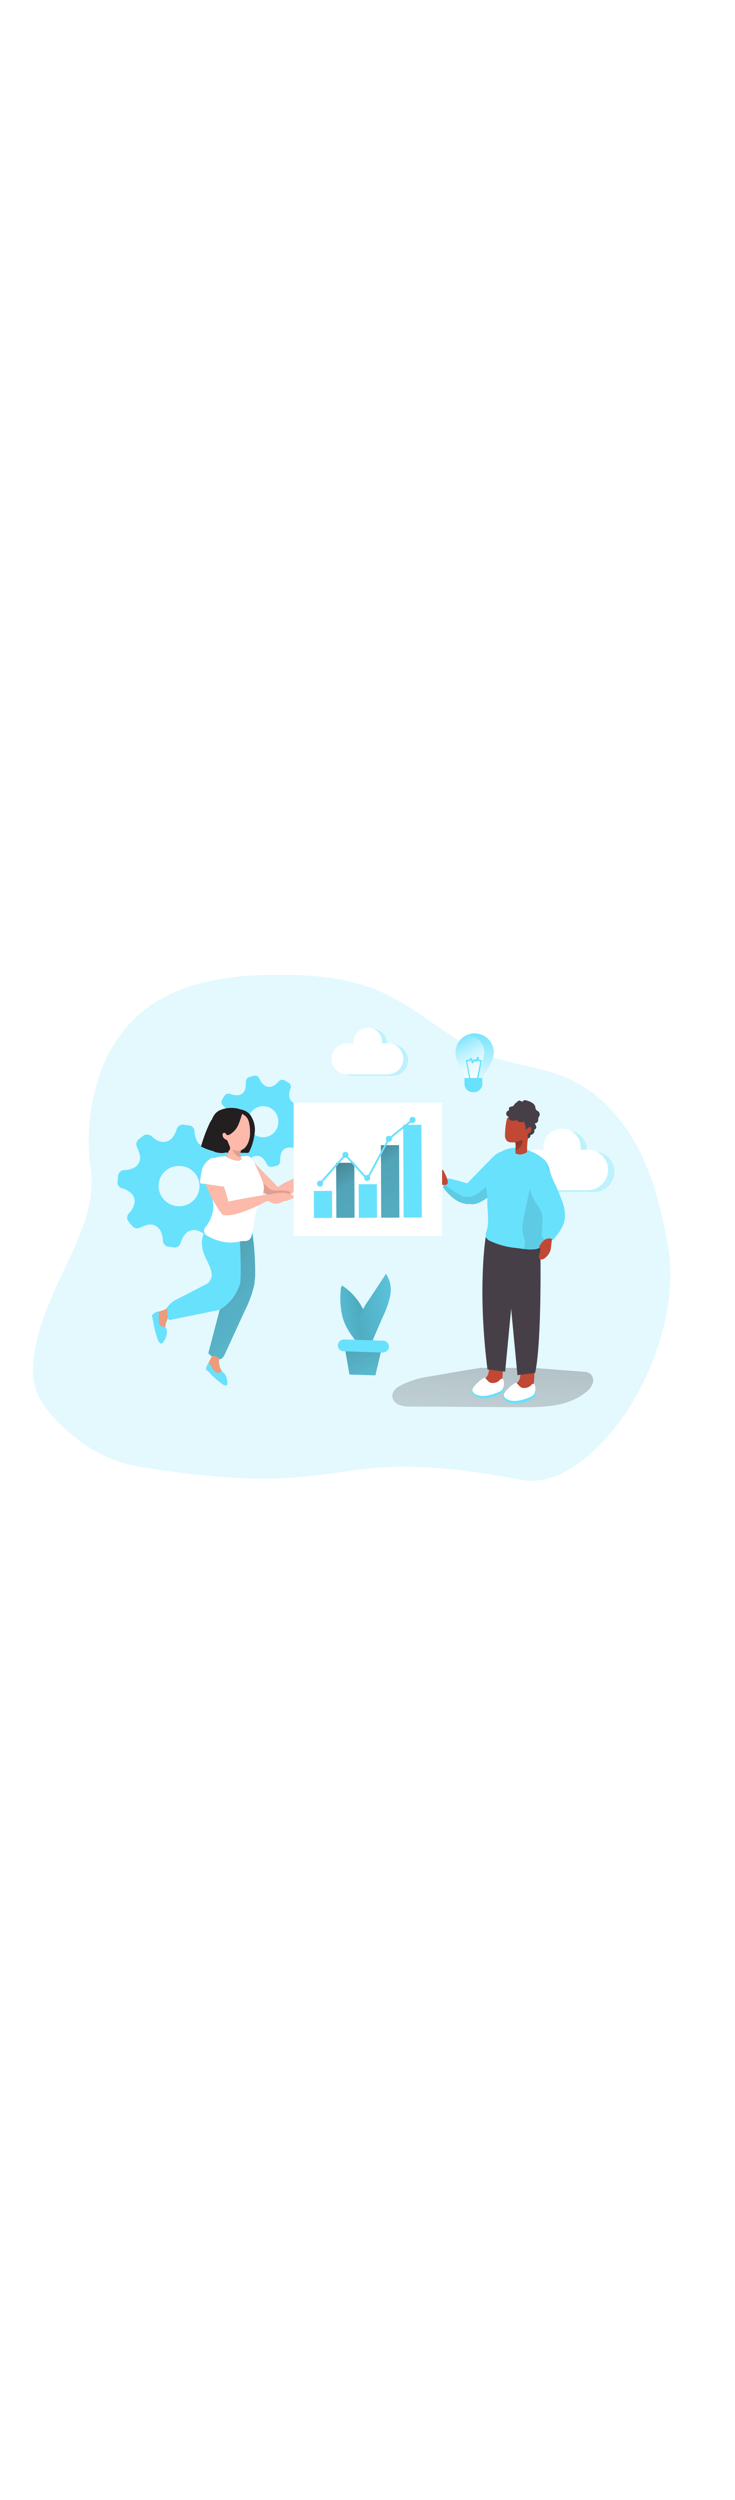 <svg id="_0519_analytics_process" xmlns="http://www.w3.org/2000/svg" xmlns:xlink="http://www.w3.org/1999/xlink" viewBox="0 0 500 500" data-imageid="data-analysis-1-74" imageName="Data Analysis 1" class="illustrations_image" style="width: 147px;"><defs><style>.cls-1_data-analysis-1-74{opacity:.31;}.cls-1_data-analysis-1-74,.cls-2_data-analysis-1-74,.cls-3_data-analysis-1-74,.cls-4_data-analysis-1-74,.cls-5_data-analysis-1-74,.cls-6_data-analysis-1-74,.cls-7_data-analysis-1-74,.cls-8_data-analysis-1-74,.cls-9_data-analysis-1-74,.cls-10_data-analysis-1-74,.cls-11_data-analysis-1-74,.cls-12_data-analysis-1-74,.cls-13_data-analysis-1-74,.cls-14_data-analysis-1-74,.cls-15_data-analysis-1-74,.cls-16_data-analysis-1-74,.cls-17_data-analysis-1-74,.cls-18_data-analysis-1-74,.cls-19_data-analysis-1-74,.cls-20_data-analysis-1-74,.cls-21_data-analysis-1-74,.cls-22_data-analysis-1-74{stroke-width:0px;}.cls-1_data-analysis-1-74,.cls-2_data-analysis-1-74,.cls-4_data-analysis-1-74{isolation:isolate;}.cls-1_data-analysis-1-74,.cls-4_data-analysis-1-74,.cls-22_data-analysis-1-74{fill:#68e1fd;}.cls-2_data-analysis-1-74{fill:#020202;opacity:.1;}.cls-3_data-analysis-1-74{fill:url(#linear-gradient);}.cls-4_data-analysis-1-74{opacity:.18;}.cls-5_data-analysis-1-74{fill:url(#linear-gradient-11-data-analysis-1-74);}.cls-6_data-analysis-1-74{fill:url(#linear-gradient-10-data-analysis-1-74);}.cls-7_data-analysis-1-74{fill:url(#linear-gradient-4-data-analysis-1-74);}.cls-8_data-analysis-1-74{fill:url(#linear-gradient-2-data-analysis-1-74);}.cls-9_data-analysis-1-74{fill:url(#linear-gradient-3-data-analysis-1-74);}.cls-10_data-analysis-1-74{fill:url(#linear-gradient-8-data-analysis-1-74);}.cls-11_data-analysis-1-74{fill:url(#linear-gradient-9-data-analysis-1-74);}.cls-12_data-analysis-1-74{fill:url(#linear-gradient-7-data-analysis-1-74);}.cls-13_data-analysis-1-74{fill:url(#linear-gradient-5-data-analysis-1-74);}.cls-14_data-analysis-1-74{fill:url(#linear-gradient-6-data-analysis-1-74);}.cls-15_data-analysis-1-74{fill:#473f47;}.cls-16_data-analysis-1-74{fill:#231f20;}.cls-17_data-analysis-1-74{fill:#de9f93;}.cls-18_data-analysis-1-74{fill:#c14834;}.cls-19_data-analysis-1-74{fill:#fff;}.cls-20_data-analysis-1-74{fill:#ec9c7d;}.cls-21_data-analysis-1-74{fill:#fdb9a9;}</style><linearGradient id="linear-gradient-data-analysis-1-74" x1="628.83" y1="3081.17" x2="612.56" y2="2861.31" gradientTransform="translate(-485.24 3328.5) scale(1 -1)" gradientUnits="userSpaceOnUse"><stop offset="0" stop-color="#231f20"/><stop offset=".08" stop-color="#231f20" stop-opacity=".69"/><stop offset=".21" stop-color="#231f20" stop-opacity=".32"/><stop offset="1" stop-color="#231f20" stop-opacity="0"/></linearGradient><linearGradient id="linear-gradient-2-data-analysis-1-74" x1="827.84" y1="3084.7" x2="811.54" y2="2864.81" xlink:href="#linear-gradient-data-analysis-1-74"/><linearGradient id="linear-gradient-3-data-analysis-1-74" x1="356.24" y1="186.19" x2="345.97" y2="161.92" gradientUnits="userSpaceOnUse"><stop offset="0" stop-color="#231f20" stop-opacity="0"/><stop offset="1" stop-color="#231f20"/></linearGradient><linearGradient id="linear-gradient-4-data-analysis-1-74" x1="-1029.52" y1="2555.23" x2="-816.12" y2="2564.68" gradientTransform="translate(-1040.39 2735.34) rotate(46.55) scale(1 -1)" xlink:href="#linear-gradient-data-analysis-1-74"/><linearGradient id="linear-gradient-5-data-analysis-1-74" x1="807.2" y1="3184.75" x2="808.64" y2="3230.33" gradientTransform="translate(-485.24 3328.5) scale(1 -1)" gradientUnits="userSpaceOnUse"><stop offset="0" stop-color="#fff"/><stop offset="1" stop-color="#fff" stop-opacity="0"/></linearGradient><linearGradient id="linear-gradient-6-data-analysis-1-74" x1="817.85" y1="3198.17" x2="796.06" y2="3217.42" xlink:href="#linear-gradient-5-data-analysis-1-74"/><linearGradient id="linear-gradient-7-data-analysis-1-74" x1="1068.82" y1="3527.57" x2="1211.39" y2="3257.72" gradientTransform="translate(-777.22 3608.21) scale(.92 -.98)" xlink:href="#linear-gradient-data-analysis-1-74"/><linearGradient id="linear-gradient-8-data-analysis-1-74" x1="1097.22" y1="3542.58" x2="1239.79" y2="3272.73" gradientTransform="translate(-777.25 3608.07) scale(.92 -.98)" xlink:href="#linear-gradient-data-analysis-1-74"/><linearGradient id="linear-gradient-9-data-analysis-1-74" x1="546.67" y1="2756.25" x2="579.94" y2="2680.1" gradientTransform="translate(-392.84 3035.94) rotate(1.72) scale(1 -1)" xlink:href="#linear-gradient-data-analysis-1-74"/><linearGradient id="linear-gradient-10-data-analysis-1-74" x1="-2429.65" y1="2549.18" x2="-2485.02" y2="2501.98" gradientTransform="translate(940.5 3745.35) rotate(32.74) scale(1 -1)" gradientUnits="userSpaceOnUse"><stop offset="0" stop-color="#000"/><stop offset=".13" stop-color="#000" stop-opacity=".69"/><stop offset=".25" stop-color="#000" stop-opacity=".32"/><stop offset="1" stop-color="#000" stop-opacity="0"/></linearGradient><linearGradient id="linear-gradient-11-data-analysis-1-74" x1="-902.57" y1="2502.82" x2="-819.16" y2="2579.93" gradientTransform="translate(-403.22 2894.21) rotate(32.74) scale(1 -1)" xlink:href="#linear-gradient-10-data-analysis-1-74"/></defs><g id="background_data-analysis-1-74"><path class="cls-4_data-analysis-1-74 targetColor" d="M95.55,397.59c-15.73-2.59-30.53-9.15-43.01-19.07-14.71-11.56-30.69-27.14-30.2-46.47.52-20.52,8.18-40.26,16.65-58.73,11.18-24.94,26.79-51.24,22.66-79.02-4.08-27.34,1.42-61.01,16.04-84.54,23.12-37.05,63.58-46.04,104.05-46.91,26.73-.55,54.25,1.04,78.61,12.05,25.61,11.56,46.1,32.92,72.25,42.86,17.34,6.53,36.3,7.83,53.27,15.17,21.36,9.28,37.83,27.66,48.53,48.35,10.69,20.69,16.07,43.67,20.09,66.47,6.76,38.58-9.31,86.7-32.46,118.29-15.52,21.1-41.36,45.4-68.01,40.2-135.09-25.78-109.1,15.43-258.47-8.67Z" style="fill: rgb(104, 225, 253);"/><path class="cls-3_data-analysis-1-74" d="M164.16,333.69l33.5,2.6c1.58-.01,3.14.38,4.54,1.13,2.05,1.63,2.83,4.39,1.94,6.85-.92,2.38-2.51,4.45-4.57,5.95-12.17,9.8-29.25,10.29-44.97,10.2l-73.99-.4c-2.86.19-5.73-.24-8.41-1.24-2.71-1.11-4.44-3.8-4.31-6.73.63-2.52,2.35-4.64,4.68-5.78,6.61-3.62,13.85-5.94,21.33-6.85,11.27-2.02,22.56-3.95,33.87-5.78"/><path class="cls-8_data-analysis-1-74" d="M363.21,330.19l33.5,2.57c1.59-.02,3.15.38,4.54,1.16,2.04,1.63,2.81,4.37,1.94,6.82-.93,2.39-2.52,4.45-4.6,5.95-12.14,9.94-29.22,10.32-44.91,10.2l-74.02-.43c-2.86.17-5.72-.25-8.41-1.24-2.76-1.08-4.52-3.8-4.39-6.76.61-2.53,2.33-4.65,4.68-5.78,6.65-3.6,13.93-5.91,21.44-6.79,11.27-2.02,22.56-3.95,33.87-5.78"/></g><g id="cloud_data-analysis-1-74"><path class="cls-1_data-analysis-1-74 targetColor" d="M417.92,196.78c0,7.59-6.14,13.74-13.73,13.76h-35.35c-7.6,0-13.76-6.16-13.76-13.76,0-7.6,6.16-13.76,13.76-13.76h5.09c-.03-.38-.03-.75,0-1.13-.12-6.98,5.44-12.73,12.41-12.85,6.98-.12,12.73,5.44,12.85,12.41v1.56h5.06c7.6,0,13.76,6.16,13.76,13.76h-.09Z" style="fill: rgb(104, 225, 253);"/><path class="cls-19_data-analysis-1-74" d="M413.64,195.48c0,7.59-6.14,13.74-13.73,13.76h-35.32c-7.6,0-13.76-6.16-13.76-13.76,0-7.6,6.16-13.76,13.76-13.76h5.06v-1.1c-.33-6.98,5.06-12.92,12.04-13.25,6.98-.33,12.92,5.06,13.25,12.04.02.4.02.81,0,1.21h0v1.13h5.06c7.55.05,13.64,6.18,13.64,13.73Z"/><path class="cls-1_data-analysis-1-74 targetColor" d="M277.6,120.94c0,5.83-4.72,10.56-10.55,10.58h-27.14c-5.84,0-10.58-4.74-10.57-10.58,0-5.84,4.74-10.57,10.57-10.57h3.9c-.01-.28-.01-.56,0-.84-.1-5.36,4.17-9.79,9.54-9.88,5.36-.1,9.79,4.17,9.88,9.54h0v.35c.02.28.02.56,0,.84h3.9c5.83,0,10.55,4.72,10.55,10.55,0,0,0,.02,0,.03h-.09Z" style="fill: rgb(104, 225, 253);"/><path class="cls-19_data-analysis-1-74" d="M274.34,119.93c0,5.84-4.74,10.58-10.58,10.58h-27.11c-5.83.31-10.81-4.18-11.12-10.01-.31-5.83,4.18-10.81,10.01-11.12.37-.02.74-.02,1.11,0h3.87v-.87c0-5.36,4.35-9.71,9.71-9.71s9.71,4.35,9.71,9.71h0c.01.28.01.56,0,.84h3.87c5.81.05,10.5,4.76,10.52,10.58Z"/></g><g id="gear_data-analysis-1-74"><path class="cls-22_data-analysis-1-74 targetColor" d="M86.56,227.88c-.03-1.08.39-2.13,1.16-2.89,1.73-1.78,2.99-3.96,3.64-6.36.77-3.13-.53-6.4-3.24-8.15-1.57-1.21-3.37-2.09-5.29-2.57-1.94-.59-3.16-2.5-2.89-4.51.14-1.27.29-2.54.4-3.81.2-2.38,2.27-4.15,4.65-3.99,1.83-.06,3.64-.47,5.32-1.21,3.93-1.49,5.97-5.82,4.62-9.8-.5-1.63-1.11-3.22-1.82-4.77-.84-1.82-.3-3.99,1.3-5.2.95-.78,1.97-1.45,2.89-2.25,1.72-1.33,4.14-1.25,5.78.17,1.38,1.36,3.01,2.45,4.8,3.21,3.43,1.58,7.49.5,9.68-2.57,1.21-1.69,2.13-3.58,2.72-5.58.61-1.99,2.6-3.23,4.65-2.89,1.27.2,2.51.38,3.79.52,2.06.23,3.61,1.98,3.61,4.05.09,2.41.72,4.77,1.85,6.91,1.72,2.84,5.02,4.33,8.29,3.73,1.81-.36,3.57-.99,5.2-1.85,2-1.13,4.54-.49,5.78,1.45.72,1.1,1.68,2.05,2.4,3.15,1.12,1.58.94,3.74-.43,5.12-1.41,1.47-2.53,3.2-3.29,5.09-1.68,3.85-.02,8.34,3.76,10.17,1.39.78,2.85,1.42,4.36,1.91,1.78.57,2.97,2.26,2.89,4.13,0,1.53-.29,3.06-.52,4.57-.25,2.06-2.03,3.6-4.1,3.55-2.24.04-4.44.59-6.45,1.59-3.09,1.52-4.77,4.92-4.1,8.29.28,1.92.9,3.78,1.82,5.49,1.23,1.96.64,4.55-1.32,5.78,0,0,0,0,0,0l-2.6,2.02c-1.67,1.49-4.22,1.4-5.78-.2-1.54-1.45-3.36-2.57-5.35-3.29-3.37-1.31-7.2-.11-9.22,2.89-1.21,1.69-2.13,3.58-2.72,5.58-.55,1.91-2.42,3.14-4.39,2.89l-4.28-.64c-1.82-.37-3.16-1.91-3.29-3.76-.05-2.3-.59-4.56-1.56-6.65-1.53-3.44-5.32-5.27-8.96-4.34-1.76.49-3.47,1.13-5.12,1.91-1.74.87-3.85.47-5.14-.98-1.04-1.12-2-2.31-2.89-3.55-.38-.76-.69-1.55-.92-2.37l.32.03ZM121.65,192.79c-7.57-.05-13.74,6.05-13.79,13.61,0,.02,0,.04,0,.06.09,7.4,5.96,13.42,13.35,13.7,7.55.45,14.04-5.32,14.48-12.87.45-7.55-5.32-14.04-12.87-14.48-.39-.02-.79-.03-1.18-.02Z" style="fill: rgb(104, 225, 253);"/><path class="cls-22_data-analysis-1-74 targetColor" d="M190.58,188.17v1.56c.03,1.4-.96,2.62-2.34,2.89l-2.89.72c-1.51.43-3.1-.31-3.76-1.73-.57-1.17-1.27-2.28-2.08-3.29-1.92-2.65-5.62-3.24-8.27-1.33-.14.1-.27.2-.4.31-.93.74-1.81,1.54-2.63,2.4-1,1.17-2.69,1.46-4.02.69l-2.34-1.39c-1.63-.8-2.31-2.77-1.51-4.41.01-.02.02-.05.04-.07.45-1.31.73-2.67.81-4.05.25-3.12-2.03-5.88-5.14-6.21-1.45-.23-2.89,0-4.42-.29-1.52,0-2.78-1.17-2.89-2.69-.12-.8-.31-1.59-.55-2.37-.46-1.57.3-3.23,1.79-3.9,1.38-.72,2.67-1.6,3.84-2.63,2.09-1.9,2.43-5.07.78-7.37-.69-1.06-1.51-2.03-2.43-2.89-1.55-1.04-1.96-3.15-.91-4.69.05-.08.1-.15.16-.22.4-.66.78-1.36,1.21-2.02.8-1.43,2.55-2.01,4.05-1.36,1.62.67,3.37.95,5.12.81,2.45-.13,4.51-1.88,5.03-4.28.36-1.54.51-3.13.46-4.71-.09-1.49.8-2.86,2.2-3.38,1.07-.32,2.14-.55,3.21-.78,1.51-.51,3.15.31,3.66,1.83.02.05.03.09.04.14.73,1.68,1.85,3.17,3.27,4.34,2.28,1.7,5.44,1.57,7.57-.32.83-.66,1.61-1.4,2.31-2.2,1.03-1.18,2.74-1.47,4.1-.69l2.69,1.59c1.34.79,1.88,2.45,1.27,3.87-.6,1.51-.9,3.12-.87,4.74-.02,2.93,2.15,5.41,5.06,5.78,1.31.19,2.63.28,3.96.26,1.68-.17,3.18,1.04,3.38,2.72.23.92.49,1.82.69,2.89.39,1.45-.4,2.96-1.82,3.47-1.53.68-2.91,1.66-4.05,2.89-1.71,1.71-2.09,4.35-.92,6.47.82,1.32,1.79,2.55,2.89,3.64,1.39,1.05,1.7,3.02.69,4.45l-1.3,2.17c-.77,1.56-2.65,2.22-4.22,1.47-1.91-.8-4.03-.97-6.04-.49-2.08.61-3.65,2.34-4.05,4.48-.21,1.04-.37,2.09-.46,3.15l.03.03ZM179.02,152.16c-5.63-.06-10.25,4.45-10.32,10.09,0,.05,0,.1,0,.15-.3,5.69,4.07,10.55,9.76,10.85,5.69.3,10.55-4.07,10.85-9.76.02-.36.02-.73,0-1.09.03-5.62-4.5-10.2-10.11-10.23-.08,0-.16,0-.23,0h.06Z" style="fill: rgb(104, 225, 253);"/></g><g id="character_2_data-analysis-1-74"><path class="cls-18_data-analysis-1-74" d="M341.76,336.89c.07,1.74-.26,3.46-.95,5.06-.84,1.47-2.11,2.65-3.64,3.38-3.3,1.71-7.13,2.08-10.69,1.04-.86-.04-1.53-.77-1.49-1.63,0-.05,0-.11.02-.16.31-1.98,1.34-3.77,2.89-5.03,1.54-1.24,2.85-2.74,3.87-4.42,1.62-3.29.4-12.11,6.65-10.69,5.12,1.1,3.5,8.7,3.35,12.46Z"/><path class="cls-22_data-analysis-1-74 targetColor" d="M342.63,342.67s.87,2.17-.2,3.44c-1.07,1.27-12.28,8.24-19.83,2.63-7.54-5.61,10.23-6.33,10.23-6.33l9.8.26Z" style="fill: rgb(104, 225, 253);"/><path class="cls-19_data-analysis-1-74" d="M342.2,337.7c-.71-.34-1.57-.12-2.02.52-1.5,1.71-3.77,2.53-6.01,2.17-2.46-.58-3.44-3.41-4.65-3.44s-7.75,5.55-8.12,7.92,2.89,4.13,6.65,4.36,12.02-2.31,13.61-4.25c1.36-2.19,1.57-4.91.55-7.28Z"/><path class="cls-18_data-analysis-1-74" d="M363.15,340.22c.07,1.74-.26,3.46-.95,5.06-.84,1.47-2.11,2.65-3.64,3.38-3.29,1.72-7.12,2.1-10.69,1.07-.49-.1-.93-.36-1.24-.75-.18-.33-.26-.7-.23-1.07.31-1.98,1.34-3.77,2.89-5.03,1.54-1.24,2.85-2.74,3.87-4.42,1.62-3.29.4-12.11,6.65-10.69,5.12,1.18,3.5,8.79,3.35,12.46Z"/><path class="cls-22_data-analysis-1-74 targetColor" d="M364.02,346.2s.87,2.17-.2,3.44c-1.07,1.27-12.28,8.24-19.83,2.63-7.54-5.61,10.2-6.33,10.2-6.33l9.83.26Z" style="fill: rgb(104, 225, 253);"/><path class="cls-19_data-analysis-1-74" d="M363.58,341.14c-.71-.37-1.58-.15-2.02.52-1.51,1.69-3.77,2.5-6.01,2.14-2.46-.58-3.44-3.41-4.65-3.44s-7.75,5.55-8.12,7.92c-.38,2.37,2.89,4.13,6.65,4.36,3.76.23,12.02-2.31,13.61-4.25,1.36-2.18,1.57-4.89.55-7.25Z"/><path class="cls-15_data-analysis-1-74" d="M367.6,248.17s1.18,64.05-3.58,85.43l-12.02,1.47-8.35-87.77,23.96.87Z"/><path class="cls-15_data-analysis-1-74" d="M330.41,241.17s-5.78,34.68,1.21,90.06l12.02,1.47,8.35-87.72-21.59-3.81Z"/><path class="cls-22_data-analysis-1-74 targetColor" d="M316.45,213.6c0,2.31.9,4.34,2.89,5,.16.07.34.12.52.14,3.7.75,8.67-2.05,11.94-4.51,1.4-1.02,2.74-2.12,4.02-3.29v-24.74l-17.98,18.41c-.94,2.9-1.41,5.94-1.39,8.99Z" style="fill: rgb(104, 225, 253);"/><path class="cls-22_data-analysis-1-74 targetColor" d="M331.5,214.15v3.5c0,6.39,1.47,12.98-.43,19.25-.61,1.34-.79,2.83-.52,4.28.56,1.15,1.51,2.07,2.69,2.57,5.82,2.73,12.09,4.39,18.5,4.91,4.77.66,11.56,2.08,15.98-.49,1.68-1.25,2.8-3.11,3.12-5.17,1.68-6.62,2.64-13.4,2.89-20.23,0-.87,0-1.76.17-2.66.38-6.1.49-12.25.38-18.35,0-4.45-.43-9.25-3.32-12.6-4.67-4.42-10.58-7.33-16.94-8.32-1.84-.38-3.73-.49-5.61-.32-2.64.42-5.19,1.29-7.54,2.57-2.79.95-5.16,2.84-6.71,5.35-1.56,3.18-2.66,6.57-3.27,10.06-.51,3.29-.56,6.64-.17,9.94.17,1.62.58,3.24.75,4.83.03.32.03.61.03.9Z" style="fill: rgb(104, 225, 253);"/><path class="cls-2_data-analysis-1-74" d="M357.6,250.33c1.85.55,6.13-1.13,7.54-1.39.84,0,1.62-.58,2.46-.78,4.25-1.07,4.74-12.95,5.14-16.16,1.46-8.5,2.43-17.08,2.89-25.69.19-3.28-.19-6.56-1.13-9.71-.95-3.19-3.27-5.8-6.33-7.11-5.4-1.94-7.02,15.17-7.77,18.7l-4.05,19.34c-.58,2.38-.95,4.81-1.13,7.25.1,2.97.71,5.91,1.82,8.67.49,1.71-.87,4.91-.2,6.16.11.35.39.63.75.72Z"/><path class="cls-18_data-analysis-1-74" d="M344.57,175.42c.67.74,1.6,1.21,2.6,1.3.84.07,1.68.07,2.51,0h.49c.1-.03.21-.03.32,0,.1.1.16.23.17.38.14,1.67.14,3.36,0,5.03h0v.9c-.09.31-.09.64,0,.95.17.38.61.52,1.01.66.73.25,1.51.38,2.28.38,1.65-.15,3.24-.71,4.62-1.62-.13-2.9.03-5.8.46-8.67.81-3.61,1.18-7.31,1.1-11.01-.1-1.45-.63-2.84-1.53-3.99-1.45-1.41-3.44-2.12-5.46-1.97-2.64-.05-5.24.66-7.49,2.05-.84.55-.92,1.27-1.13,2.2-.26,1.45-.49,2.89-.66,4.39-.17,1.5-.29,3.32-.32,5.03-.16,1.41.2,2.83,1.01,3.99Z"/><path class="cls-15_data-analysis-1-74" d="M346.3,154.96c-1.05.18-1.85,1.05-1.94,2.11-.04,1.07.67,2.03,1.71,2.31-.16,1.23.66,2.37,1.88,2.6,1.18.17,2.39.02,3.5-.43,1.24,1.54,3.43,1.95,5.14.95v.66c.55,1.15.89,2.4,1.01,3.67l-.32,2.46c.15-1.32,1.34-2.27,2.66-2.14.36-.04.71.08.98.32.11.18.18.37.2.58.04.78-.31,1.52-.92,1.99-.43.29-.98.49-1.18.98-.14.47-.14.97,0,1.45.12.55.06,1.13-.17,1.65l.81-.2c.24-.13.46-.28.66-.46.45-.49.65-1.16.55-1.82,1.48,0,2.69-1.19,2.7-2.68,0-.31-.05-.61-.15-.91.89-.12,1.51-.93,1.39-1.82,0-.01,0-.02,0-.03-.17-.86-.57-1.66-1.16-2.31,1.41-.02,2.54-1.16,2.54-2.57-.06-.39-.06-.79,0-1.18.17-.45.4-.87.69-1.24.53-1.02.33-2.26-.49-3.06-.58-.52-1.39-.78-1.82-1.42-.23-.59-.38-1.22-.43-1.85-.52-2.34-3.12-3.44-5.4-4.19-.61-.25-1.28-.36-1.94-.32-.67.05-1.23.55-1.36,1.21-.62-.52-1.39-.85-2.2-.92-.78,0-1.65.72-1.45,1.47-.32-1.27-2.46,2.02-2.57,2.11-1.42.87-3.58,0-2.92,3.03Z"/><path class="cls-9_data-analysis-1-74" d="M349.68,176.78h.49c.1-.03.21-.03.32,0,.1.1.16.23.17.38.14,1.67.14,3.36,0,5.03h0c3.08-.95,5.06-3.93,4.74-7.14-1.86.76-3.8,1.33-5.78,1.68l.06.06Z"/><path class="cls-22_data-analysis-1-74 targetColor" d="M301.3,207.21c2.36,3.37,5.3,6.31,8.67,8.67,2.42,1.63,5.21,2.63,8.12,2.89.38.04.77,0,1.13-.14.62-.18,1.17-.56,1.56-1.07,1.21-1.44,1.94-3.23,2.08-5.12.2-4.94-5.14-7.8-5.14-7.8,0,0-12.17-3.87-13.61-3.24-.78.32-1.53,2.05-2.05,3.53-.52,1.47-.75,2.28-.75,2.28Z" style="fill: rgb(104, 225, 253);"/><path class="cls-2_data-analysis-1-74" d="M301.3,207.21c2.36,3.37,5.3,6.31,8.67,8.67,2.42,1.63,5.21,2.63,8.12,2.89.38.04.77,0,1.13-.14.16.07.34.12.52.14,3.7.75,8.67-2.05,11.94-4.51h0l-1.16-7.4c-2.21,2.33-4.79,4.28-7.63,5.78-2,1.07-4.28,1.48-6.53,1.18-.61-.09-1.2-.26-1.76-.52-4.56-2.22-8.8-5.05-12.6-8.41-.4,1.24-.69,2.31-.69,2.31Z"/><path class="cls-22_data-analysis-1-74 targetColor" d="M381.85,215.28c1.88,4.25,2.69,8.89,2.37,13.53-.81,5.55-4.51,10.2-8.06,14.45-2.89.43-6.45.38-7.46-2.28-.23-.86-.29-1.75-.17-2.63l.4-5.78c.33-2.55.19-5.13-.4-7.63-1.1-2.72-2.55-5.28-4.31-7.63-2.53-4.03-4.05-8.61-4.42-13.35-.32-4.45,3.06-18.84,9.62-14.45,2.72,1.79,5.14,9.19,6.59,12.17,2.2,4.45,4.14,8.99,5.84,13.61Z" style="fill: rgb(104, 225, 253);"/><path class="cls-18_data-analysis-1-74" d="M367.02,247.3c-.15.21-.23.46-.23.72,0,.24.2.43.44.43.05,0,.1,0,.14-.02.66,2.05-.72,4.22-.72,6.39-.03.19-.03.39,0,.58.11.24.28.44.49.58.74.47,1.67.52,2.46.14.78-.37,1.47-.89,2.05-1.53,1.24-1.14,2.19-2.57,2.75-4.16.21-.74.34-1.49.4-2.25l.69-5.78c-4.13-1.3-6.5,1.5-8.47,4.91Z"/><path class="cls-18_data-analysis-1-74" d="M302,196.63c-.12-.39-.34-.74-.64-1.01-.28-.29-.73-.3-1.02-.02,0,0-.01.01-.02.02-.11.2-.18.43-.2.66-.23.51-.74.84-1.3.84-.55-.04-1.09-.17-1.59-.4-1.45-.53-2.93-.98-4.42-1.36-.35-.11-.72-.11-1.07,0-.37.19-.64.53-.75.92-.63,1.85-.28,3.9.92,5.43,1.22,1.51,2.87,2.6,4.74,3.12,1.89.51,3.83.79,5.78.84.48.07.97,0,1.42-.2,2.31-1.33-1.18-7.31-1.85-8.84Z"/><path class="cls-18_data-analysis-1-74" d="M360.14,166.37c.25-.13.56-.13.81,0,.11.11.19.25.23.4.61,1.41.01,3.04-1.36,3.73-.21.15-.44.26-.69.32-.25.07-.52-.01-.69-.2-.16-.18-.24-.42-.23-.66-.33-1.51.49-3.03,1.94-3.58Z"/></g><g id="character_1_data-analysis-1-74"><path class="cls-22_data-analysis-1-74 targetColor" d="M162.95,239.81s0,26.76-1.91,31.62c-4.94,13.58-11.56,19.13-11.56,19.13-2.6,9.85-5.18,19.7-7.75,29.57,2.51,2.89,6.71,5.78,9.54,3.27.74-.74,1.32-1.63,1.71-2.6l13.61-29.65c2.95-5.77,5.14-11.88,6.53-18.21v-.69c0-.38.2-1.62.38-3.41h0c.43-5.23-.43-29.97-2.89-36.47,0,0-9.16,3.15-11.79-.43l4.13,7.89Z" style="fill: rgb(104, 225, 253);"/><path class="cls-7_data-analysis-1-74" d="M162.95,239.81s0,26.76-1.91,31.62c-4.94,13.58-11.56,19.13-11.56,19.13-2.6,9.85-5.18,19.7-7.75,29.57,2.51,2.89,6.71,5.78,9.54,3.27.74-.74,1.32-1.63,1.71-2.6l13.61-29.65c2.95-5.77,5.14-11.88,6.53-18.21v-.69c0-.38.2-1.62.38-3.41h0c.43-5.23-.35-25.26-2.66-31.79-2.98.53-6.02-.46-8.12-2.63l.23,5.4Z"/><path class="cls-22_data-analysis-1-74 targetColor" d="M140.15,235.97c-2.43,3.57-3.35,7.95-2.57,12.2.92,6.39,5.49,11.56,6.42,17.86.36,3.34-1.57,6.5-4.71,7.69l-17.8,9.19c-3.08,1.27-5.76,3.36-7.75,6.04-1.9,2.83-1.24,6.65,1.5,8.67l34.28-6.97c6.62-4.02,11.51-10.34,13.76-17.75,1.3-5-.46-38.5-.46-38.5-5.55-5.32-7.46-3.32-10.9-7.37-4.13,3.12-8.67,4.74-11.76,8.93Z" style="fill: rgb(104, 225, 253);"/><path class="cls-20_data-analysis-1-74" d="M112.52,303.11c0,1.94.38,4.25-1.1,5.55-.12.15-.3.25-.49.26-.28,0-.55-.12-.75-.32-3.38-2.89-4.28-7.72-4.57-12.17-.21-1.12-.01-2.28.55-3.27.78-.81,1.79-1.36,2.89-1.59,1.76-.54,3.46-1.23,5.09-2.08-.49.26-.32,3.15-.32,3.64.22,1.08.33,2.19.32,3.29-.32.98-.7,1.95-1.13,2.89-.36,1.23-.53,2.51-.49,3.79Z"/><path class="cls-20_data-analysis-1-74" d="M150,330.59c.91,1.38,1.39,3,1.39,4.65-.02.3-.14.59-.35.81-.61.58-1.59.17-2.25-.29-2.55-2.04-4.74-4.49-6.47-7.25-.28-.32-.47-.71-.55-1.13-.02-.57.14-1.12.46-1.59l1.97-3.61c.05-.11.13-.21.23-.29.13-.04.27-.04.4,0,1.04.21,2.06.52,3.03.92,1.33.55,1.36.61,1.21,1.97-.2,1.98.12,3.98.92,5.81Z"/><path class="cls-22_data-analysis-1-74 targetColor" d="M140.15,330.59c-.06.19-.06.39,0,.58,0,.26.32.43.52.58,1.15.92,2.19,1.96,3.12,3.09,2.08,2.08,4.32,4.02,6.68,5.78.9.93,2.14,1.45,3.44,1.45.14.03.29.03.43,0,.16-.16.25-.38.26-.61.22-1.98-.11-3.98-.95-5.78-.27-.71-.66-1.37-1.16-1.94-.53-.57-1.28-.88-2.05-.87-.84,0-1.59.69-2.46.69-.86-.14-1.63-.62-2.14-1.33-.67-.76-1.28-1.57-1.82-2.43-.4-.64-.78-1.79-1.45-2.2-1.53-1.1-2.14,1.99-2.43,2.98Z" style="fill: rgb(104, 225, 253);"/><path class="cls-22_data-analysis-1-74 targetColor" d="M103.76,293.95c-.46.26-.62.84-.37,1.3.02.04.05.08.08.12.49,1.59.82,3.23.98,4.88.62,3.33,1.49,6.6,2.6,9.8.27,1.46,1.12,2.75,2.34,3.58.17.04.35.04.52,0,.25-.07.47-.21.64-.4,1.51-1.74,2.51-3.86,2.89-6.13.17-.86.17-1.74,0-2.6-.14-.87-.64-1.64-1.39-2.11-.84-.46-1.94-.35-2.75-.92-.75-.66-1.18-1.6-1.18-2.6-.14-1.14-.2-2.29-.17-3.44,0-.9.38-2.23,0-2.89-.78-1.88-3.32.66-4.19,1.42Z" style="fill: rgb(104, 225, 253);"/><path class="cls-16_data-analysis-1-74" d="M173.12,171.23c-.49,4.02-1.64,7.92-3.41,11.56-.11.37-.35.7-.66.92-.31.15-.65.21-.98.17l-13.47-.17c-1.07,0-2.4-.17-2.89-1.18-.43.9-1.68.95-2.66.84-4.31-.5-8.48-1.79-12.31-3.81,1.46-5.24,3.34-10.35,5.61-15.29.78-1.75,1.84-3.35,3.15-4.74,1.77-1.68,3.89-2.94,6.21-3.7,5.78-2.08,14.02-3.24,18.44,2.11,2.76,3.84,3.84,8.64,2.98,13.29Z"/><path class="cls-21_data-analysis-1-74" d="M172.72,190.36c5.4,5.58,10.95,11.07,16.24,16.76,1.66-1.18,3.4-2.24,5.2-3.18,2.43-.98,18.24-8.99,24.34-10.23,3.27-.67,6.65-.49,9.83.52.53.12.98.44,1.27.9.43.87-.52,1.82-1.45,2.02-.98.07-1.94.24-2.89.49-.77.46-1.43,1.08-1.94,1.82-2.11,2.37-5.12,3.73-8.29,3.76-1.3,0-2.63-.64-3.9-.55-1.76.49-3.37,1.39-4.71,2.63-4.25,2.89-8.03,6.56-12.34,9.45-.84.67-1.83,1.11-2.89,1.27-1,0-1.99-.23-2.89-.66-6.37-2.11-12.27-5.46-17.34-9.86-.42-.38-.76-.83-1.01-1.33-.16-.52-.24-1.07-.23-1.62v-6.79c0-1,.23-1.99.66-2.89.5-.94,1.56-1.44,2.6-1.21"/><path class="cls-17_data-analysis-1-74" d="M183.01,208.02c.52.42,1.09.77,1.71,1.04,1.36.44,2.8.58,4.22.4,2.15-.05,4.31.08,6.45.38.54.04,1.07.21,1.53.49.46.3.67.86.52,1.39-.15.28-.35.51-.61.69-1.6,1.56-3.6,2.64-5.78,3.12-2.71.07-5.37-.78-7.54-2.4l-4.74-2.89c-.71-.34-1.34-.85-1.82-1.47-.66-1.04-.81-3.9.81-4.19s4.19,2.72,5.26,3.44Z"/><path class="cls-19_data-analysis-1-74" d="M169.94,186.61c-1.71-1.3-3.7-.4-5.78-.32-2.08.09-4.65.17-6.97,0-4.42-.14-11.56-.61-15.64,4.22-4.86,5.78-1.04,15.32,1.47,21.39.89,1.58,1.51,3.3,1.85,5.09.26,1.98.26,3.98,0,5.95-.57,3.86-2.09,7.51-4.42,10.64-1.09,1.04-1.7,2.48-1.68,3.99.4,1.3,1.35,2.36,2.6,2.89,4.62,2.7,9.83,4.24,15.17,4.48,2.49-.04,4.98-.36,7.4-.95,2.2-.35,4.6.4,6.21-1.65.5-.72.86-1.54,1.04-2.4,1.85-6.97,1.82-14.45,4.6-21.04,1.47-3.58,3.96-7.92,3.73-11.91-.16-1.54-.57-3.04-1.21-4.45-1.39-3.5-2.89-6.94-4.57-10.29-.83-2.14-2.14-4.07-3.81-5.64Z"/><path class="cls-21_data-analysis-1-74" d="M164.48,188.05s-1.45,3.64-11.07-1.73c0,0,2.6-.23,1.88-5.58-.21-1.84-.85-3.6-1.88-5.14.36.36.94.37,1.31.01.12-.12.21-.28.25-.45.18.53.4,1.04.66,1.53,1.5,2.89,4.8,6.33,8.47,5.35-.74,1.41-.86,3.06-.35,4.57.18.51.43.99.72,1.45Z"/><path class="cls-17_data-analysis-1-74" d="M163.76,186.61h-.49c-3.61.38-7.86-10.17-7.86-10.17h.23c1.5,2.89,4.8,6.33,8.47,5.35-.82,1.48-.94,3.24-.35,4.83Z"/><path class="cls-21_data-analysis-1-74" d="M161.01,182.44c5.26.46,8.5-4.48,9.08-10.92v-2.17c.01-2.1-.23-4.2-.72-6.24-2.31-9.91-16.39-5.95-16.39-5.95-10.98,4.97-1.27,24.54,8.03,25.29Z"/><path class="cls-16_data-analysis-1-74" d="M164.77,156.95c-.17.78-.39,1.54-.66,2.28-.44,1.56-.97,3.09-1.59,4.6-1.07,3.01-3.1,5.58-5.78,7.31-.62.44-1.37.68-2.14.66-.72-.14-.66-.69-1.21-1.21-.38-.36-.94-.45-1.42-.23-.39.31-.6.78-.58,1.27.02,1.18.64,2.27,1.65,2.89.47.2.91.46,1.33.75.49.43.55,1.07.81,1.62l.87,2.05c.32.65.48,1.36.46,2.08-.15.84-.67,1.57-1.42,1.99-1.92.98-4.11,1.27-6.21.81-1.5-.08-2.95-.54-4.22-1.33-.71-.57-1.37-1.19-1.99-1.85-1.02-.75-2.12-1.36-3.29-1.82,1.21-.83,2.26-1.88,3.09-3.09,1.4-2.31,1.72-5.12.87-7.69-.46-1.62,0-10.23,6.07-13.09,3.9-1.71,8.25-2.11,12.4-1.16.77.12,1.49.45,2.08.95.68.51,1.02,1.36.9,2.2Z"/><path class="cls-21_data-analysis-1-74" d="M155.41,217.18l-4.02,8.87c-5.28-6.76-9.34-14.39-11.99-22.54-2.89-10.32,2.23-12.92,2.23-12.92,3.93-1.45,6.59,4.13,10.43,15.43,2.11,6.21,3.35,11.16,3.35,11.16Z"/><path class="cls-21_data-analysis-1-74" d="M151.39,226.06s-.17-7.23,3.35-8.67c3.53-1.45,28.15-5.32,28.15-5.32l2.31,2.69s-24.19,13.96-33.81,11.3Z"/><path class="cls-22_data-analysis-1-74 targetColor" d="M191.33,245.1l-.32-.32c1.21,1.36,2.02,2.31,2.25,2.6-.61-.78-1.27-1.56-1.94-2.28Z" style="fill: rgb(104, 225, 253);"/><path class="cls-21_data-analysis-1-74" d="M185.55,211.69c2.11-.37,4.25-.58,6.39-.64,1.15-.05,2.31.05,3.44.29,1.41.38,2.78.91,4.08,1.59.35.17.78.4.84.81.01.38-.2.73-.55.9-.34.15-.7.25-1.07.32-.78.26-1.47.78-2.23,1.1-1.21.49-2.6.43-3.84.87-.78.29-1.5.78-2.28,1.1-1.64.64-3.45.64-5.09,0-.56-.22-1.11-.47-1.65-.75-.51-.3-1.06-.55-1.62-.75-.38,0-.64,0-.92-.35-.52-.89-.52-2,0-2.89.72-.65,1.66-1.01,2.63-1.01l1.88-.58Z"/><path class="cls-19_data-analysis-1-74" d="M137.83,194.12c-.62,1.88-1.05,3.82-1.27,5.78l-.38,2.66c-.17.55-.17,1.13,0,1.68.46.92,2.23.55,3.09.69l4.74.75,9.45,1.39c.2-1.61.2-3.24,0-4.86-.29-1.5-.95-2.89-1.33-4.42-.38-1.53-.43-2.51-.72-3.64-.67-2.55-2.19-4.79-4.31-6.36-3.32-2.43-8.18,3.44-9.19,6.1l-.09.23Z"/></g><g id="idea_data-analysis-1-74"><path class="cls-22_data-analysis-1-74 targetColor" d="M335.9,115.57c0,2.34-.62,4.64-1.82,6.65v.17l-5.78,10.58h-12.14l-4.91-11.42c-3.26-6.42-.71-14.26,5.71-17.53,6.42-3.26,14.26-.71,17.53,5.71.92,1.81,1.4,3.81,1.42,5.83Z" style="fill: rgb(104, 225, 253);"/><path class="cls-13_data-analysis-1-74" d="M335.9,115.57c0,2.34-.62,4.64-1.82,6.65v.17l-5.78,10.58h-12.14l-4.91-11.42c-2.97-5.8-1.22-12.9,4.1-16.65,2.2-1.55,4.82-2.38,7.51-2.37,7.2,0,13.03,5.84,13.03,13.03h0Z"/><path class="cls-14_data-analysis-1-74" d="M329.42,115.31c-.29,5.78-5.38,17.66-5.38,17.66h-7.89l-4.91-11.42c-2.97-5.8-1.22-12.9,4.1-16.65,5.71-1.79,11.79,1.39,13.58,7.11.33,1.07.5,2.18.49,3.3Z"/><path class="cls-22_data-analysis-1-74 targetColor" d="M316.16,132.94h11.94v3.9c0,3.19-2.59,5.78-5.78,5.78h-.58c-3.19,0-5.78-2.59-5.78-5.78v-3.9h.2Z" style="fill: rgb(104, 225, 253);"/><path class="cls-22_data-analysis-1-74 targetColor" d="M319.63,133.4c-.23.02-.43-.15-.46-.38-1.94-10.14-2.23-11.71-2.28-11.94h0c-.04-.25.13-.48.38-.52h1.24c.69,0,.92,0,1.04-.52.03-.26.15-.49.35-.66.36-.25.85-.19,1.13.14.19.21.31.47.35.75l.35,1.36v-.2c.05-.3.17-.59.35-.84.25-.27.61-.41.98-.38.32.02.62.17.84.4,0-.52.29-1.04.46-1.53s.58-.61.66-.55c.32,0,.58.24.64.55.11.41.18.82.2,1.24-.02.12-.02.25,0,.38h1.53c.14,0,.26.07.35.17.05.12.05.26,0,.38l-2.34,11.97c0,.26-.22.46-.48.45-.26,0-.46-.22-.45-.48,0-.05.01-.1.03-.15l2.23-11.42h-.46c-.35,0-.95.17-1.27-.32-.13-.24-.2-.51-.2-.78h0c-.05.23-.12.47-.2.69-.17.66-.61.81-.92.75-.25-.06-.46-.23-.58-.46,0,0,0-.17-.23-.17-.06-.04-.14-.04-.2,0-.09.13-.14.28-.17.43-.05.26-.14.51-.26.75-.23.35-.68.5-1.07.35-.24-.16-.41-.41-.46-.69l-.38-1.56c.01-.06.01-.12,0-.17-.26.81-1.07,1.31-1.91,1.18h-.61c.43,2.37,2.17,11.42,2.17,11.42.05.23-.1.47-.33.52,0,0-.01,0-.02,0l.03-.17Z" style="fill: rgb(104, 225, 253);"/></g><g id="graphic_data_data-analysis-1-74"><rect class="cls-19_data-analysis-1-74" x="199.74" y="149.73" width="100.98" height="90.75"/><rect class="cls-22_data-analysis-1-74 targetColor" x="213.54" y="209.77" width="12.37" height="18.38" transform="translate(-.99 1) rotate(-.26)" style="fill: rgb(104, 225, 253);"/><rect class="cls-22_data-analysis-1-74 targetColor" x="228.75" y="190.63" width="12.37" height="37.43" transform="translate(-.95 1.07) rotate(-.26)" style="fill: rgb(104, 225, 253);"/><rect class="cls-22_data-analysis-1-74 targetColor" x="244.05" y="205.21" width="12.37" height="22.8" transform="translate(-.98 1.14) rotate(-.26)" style="fill: rgb(104, 225, 253);"/><rect class="cls-22_data-analysis-1-74 targetColor" x="259.22" y="178.64" width="12.37" height="49.31" transform="translate(-.92 1.21) rotate(-.26)" style="fill: rgb(104, 225, 253);"/><rect class="cls-12_data-analysis-1-74" x="228.75" y="190.63" width="12.37" height="37.43" transform="translate(-.95 1.07) rotate(-.26)"/><rect class="cls-10_data-analysis-1-74" x="259.22" y="178.64" width="12.37" height="49.31" transform="translate(-.92 1.21) rotate(-.26)"/><rect class="cls-22_data-analysis-1-74 targetColor" x="274.44" y="164.81" width="12.37" height="63.06" transform="translate(-.89 1.28) rotate(-.26)" style="fill: rgb(104, 225, 253);"/><circle class="cls-22_data-analysis-1-74 targetColor" cx="234.94" cy="185.25" r="2.05" style="fill: rgb(104, 225, 253);"/><circle class="cls-22_data-analysis-1-74 targetColor" cx="217.69" cy="204.81" r="2.05" style="fill: rgb(104, 225, 253);"/><circle class="cls-22_data-analysis-1-74 targetColor" cx="249.8" cy="200.94" r="2.05" style="fill: rgb(104, 225, 253);"/><circle class="cls-22_data-analysis-1-74 targetColor" cx="264.54" cy="174.35" r="2.05" style="fill: rgb(104, 225, 253);"/><circle class="cls-22_data-analysis-1-74 targetColor" cx="280.64" cy="161.49" r="2.05" style="fill: rgb(104, 225, 253);"/><polygon class="cls-22_data-analysis-1-74 targetColor" points="218.15 205.22 217.2 204.38 234.94 184.29 249.65 200.54 264.13 173.86 280.23 160.97 281.01 161.98 265.03 174.76 249.91 202.76 234.94 186.2 218.15 205.22" style="fill: rgb(104, 225, 253);"/></g><polygon class="cls-22_data-analysis-1-74 targetColor" points="259.51 317.73 234.63 316.92 237.72 334.67 255.35 335.22 259.51 317.73" style="fill: rgb(104, 225, 253);"/><polygon class="cls-11_data-analysis-1-74" points="259.51 317.73 234.63 316.92 237.72 334.67 255.35 335.22 259.51 317.73"/><path class="cls-22_data-analysis-1-74 targetColor" d="M232.63,274.09c-.63,1.24-.94,2.62-.9,4.02-.57,6.28-.02,12.61,1.62,18.7,2.89,8.81,9.19,15.92,15.46,22.75-.49-.75.92-4.74,1.1-5.78.38-1.88.78-3.73,1.16-5.58.4-2.98.14-6.01-.78-8.87-1.56-6.52-4.64-12.58-8.99-17.69-2.51-2.92-5.43-5.46-8.67-7.54Z" style="fill: rgb(104, 225, 253);"/><path class="cls-6_data-analysis-1-74" d="M232.63,274.09c-.63,1.24-.94,2.62-.9,4.02-.57,6.28-.02,12.61,1.62,18.7,2.89,8.81,9.19,15.92,15.46,22.75-.49-.75.92-4.74,1.1-5.78.38-1.88.78-3.73,1.16-5.58.4-2.98.14-6.01-.78-8.87-1.56-6.52-4.64-12.58-8.99-17.69-2.51-2.92-5.43-5.46-8.67-7.54Z"/><path class="cls-22_data-analysis-1-74 targetColor" d="M260.43,295.36c2.31-4.57,4-9.43,5.03-14.45,1.04-5.09,0-10.39-2.89-14.71l-12.05,18.27c-2.49,3.4-4.44,7.16-5.78,11.16-1.93,8.23-.28,16.9,4.54,23.84,2.69-2.31,3.96-7.6,5.43-10.87l5.72-13.24Z" style="fill: rgb(104, 225, 253);"/><path class="cls-5_data-analysis-1-74" d="M260.43,295.36c2.31-4.57,4-9.43,5.03-14.45,1.04-5.09,0-10.39-2.89-14.71l-12.05,18.27c-2.49,3.4-4.44,7.16-5.78,11.16-1.93,8.23-.28,16.9,4.54,23.84,2.69-2.31,3.96-7.6,5.43-10.87l5.72-13.24Z"/><rect class="cls-22_data-analysis-1-74 targetColor" x="243.16" y="297.87" width="8.06" height="34.77" rx="4.03" ry="4.03" transform="translate(-75.88 552.14) rotate(-88.15)" style="fill: rgb(104, 225, 253);"/></svg>